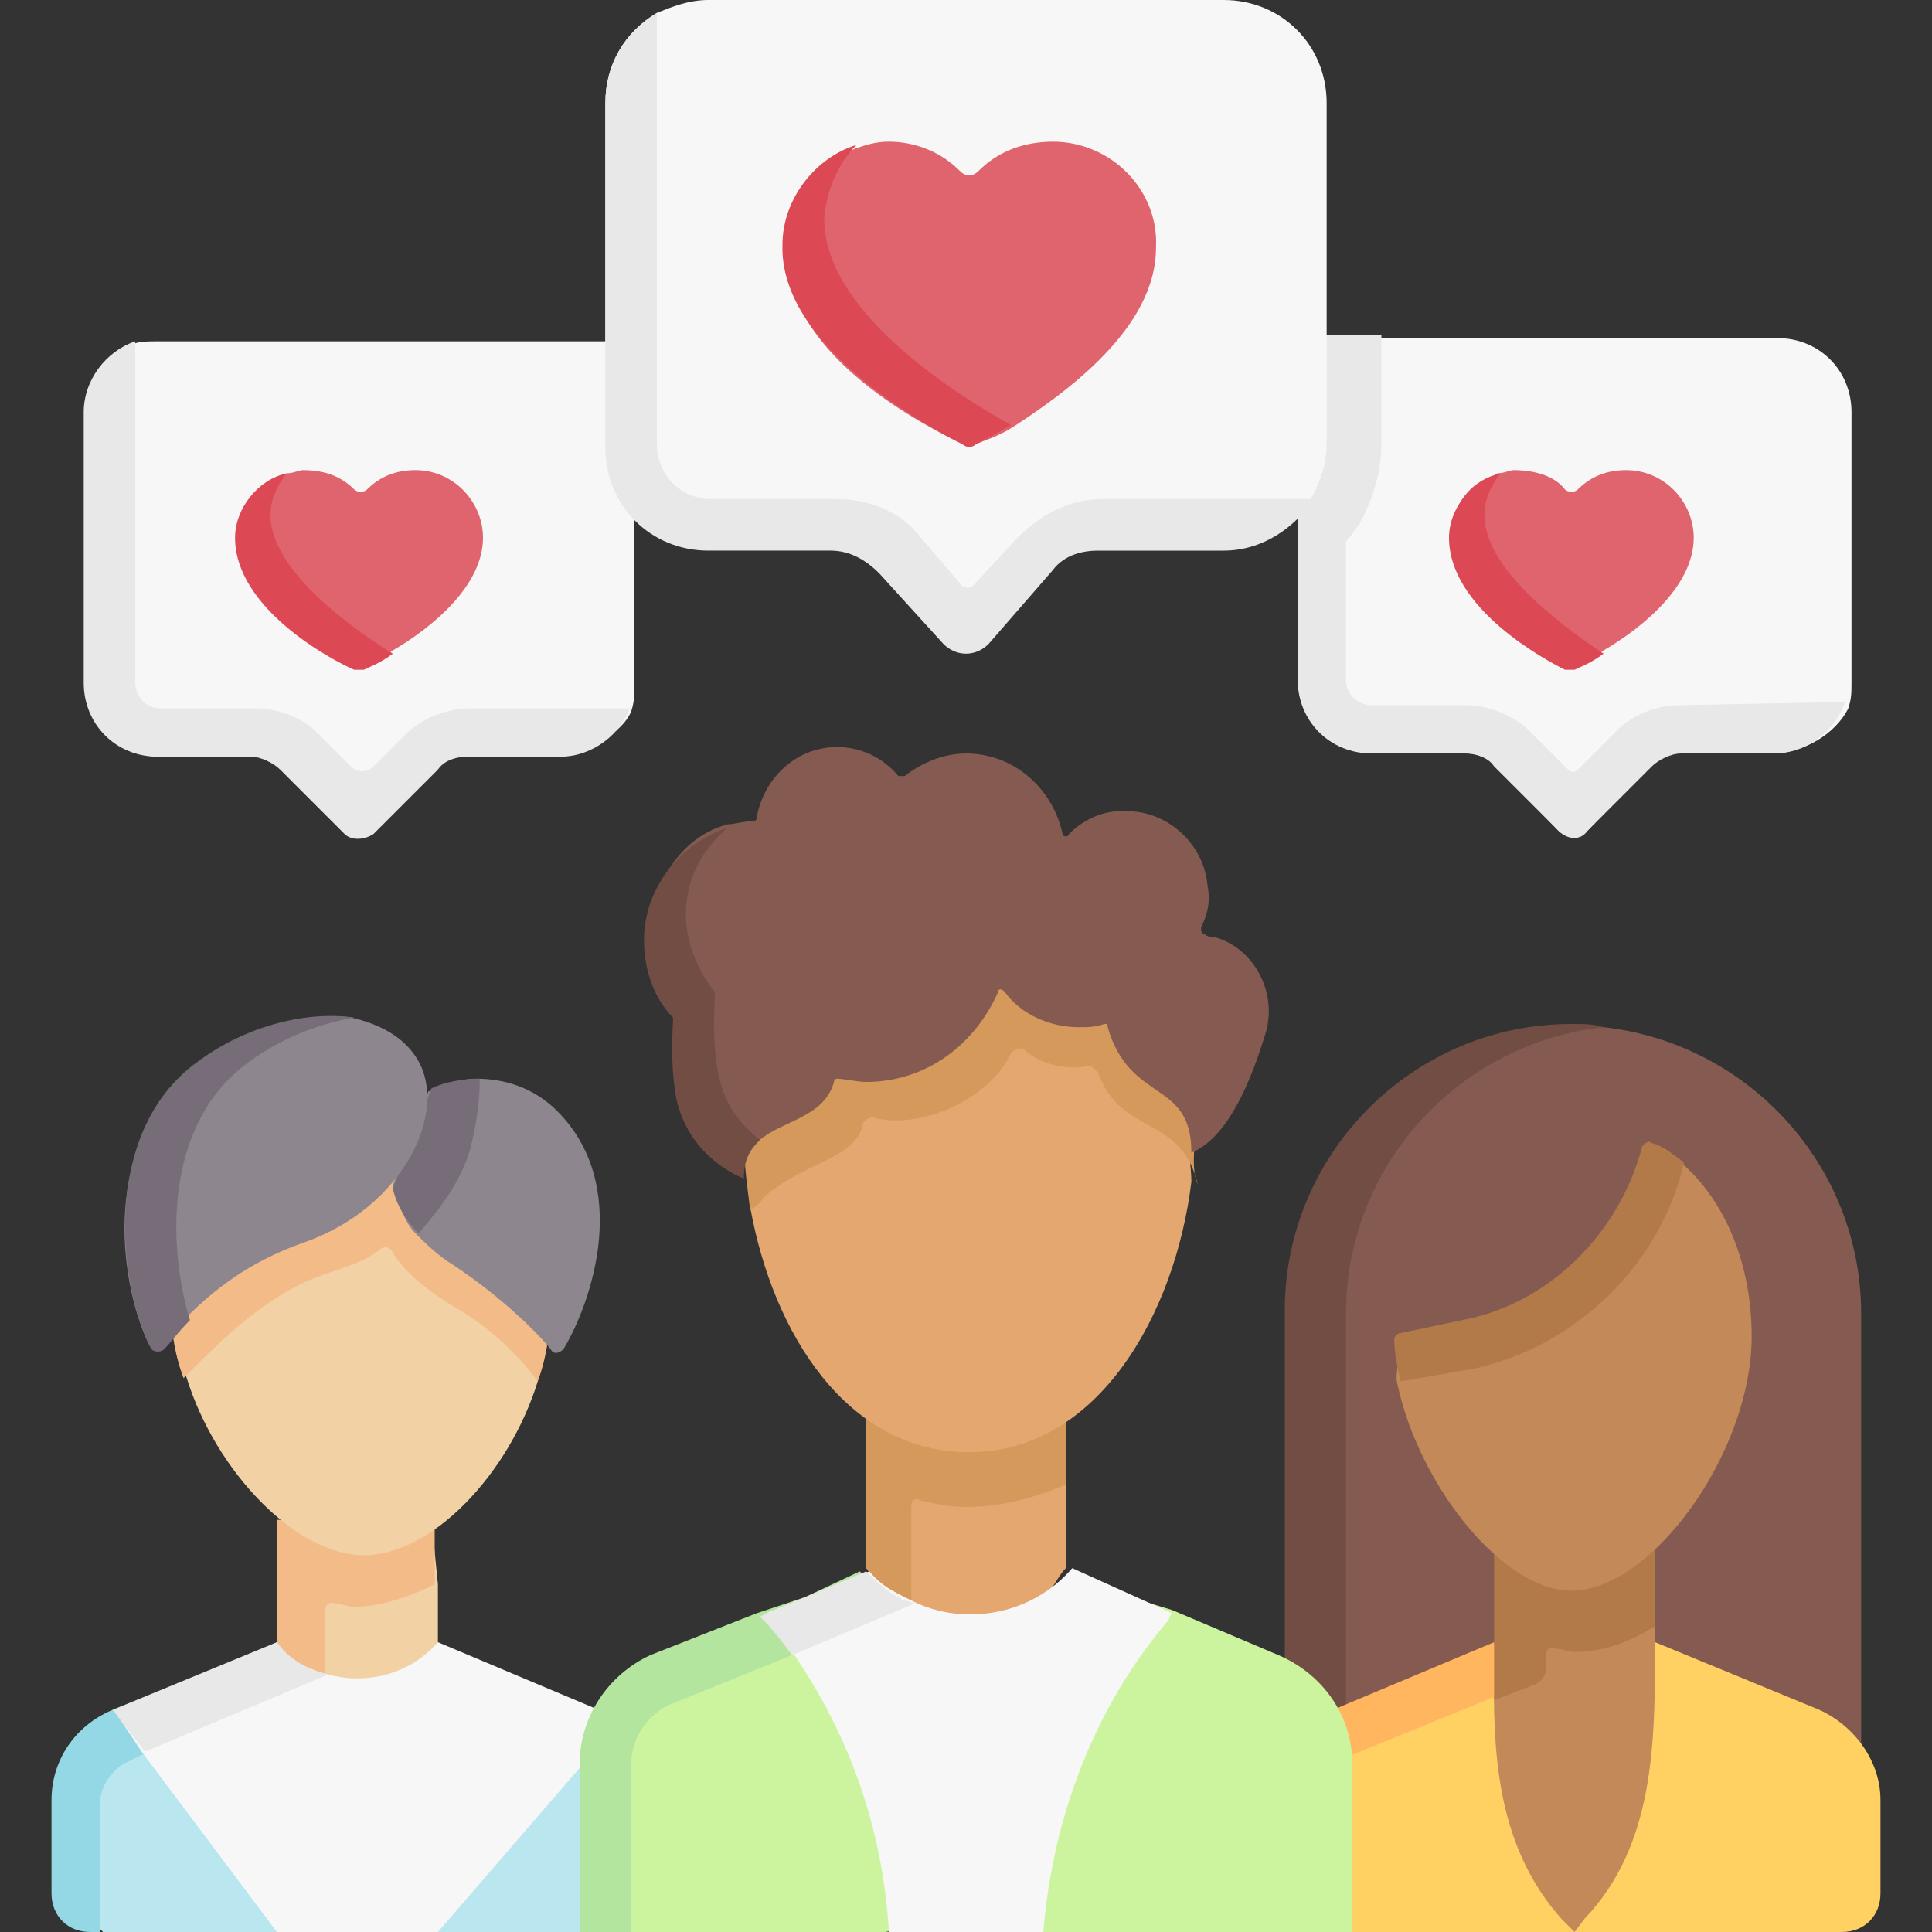 <svg xmlns="http://www.w3.org/2000/svg" xmlns:xlink="http://www.w3.org/1999/xlink" id="Capa_1" x="0px" y="0px" width="60px" height="60px" viewBox="0 0 60 60" style="enable-background:new 0 0 60 60;" xml:space="preserve"><rect x="0" y="0" width="60" height="60" fill="#333333" stroke="none"/><style type="text/css">	.st0{fill:#855B51;}	.st1{fill:#724D44;}	.st2{fill:#C48958;}	.st3{fill:#FFD163;}	.st4{fill:#FFB65F;}	.st5{fill:#B27A49;}	.st6{fill:#BAE6EF;}	.st7{fill:#F2D1A5;}	.st8{fill:#94D8E6;}	.st9{fill:#F8F7F7;}	.st10{fill:#F2BB88;}	.st11{fill:#E8E8E8;}	.st12{fill:#8E868E;}	.st13{fill:#766D78;}	.st14{fill:#DF646E;}	.st15{fill:#DC4955;}	.st16{fill:#E3A76F;}	.st17{fill:#CCF49F;}	.st18{fill:#D6995C;}	.st19{fill:#B3E59F;}</style><g>	<path class="st0" d="M57.8,54.6V40.8c0-4.6-3.5-8.4-8-8.9c-0.3,0-0.6,0-0.9,0c-4.9,0-8.7,4-8.7,8.9l0,13.7L57.8,54.6z"></path>	<path class="st1" d="M49.8,31.9c-4.5,0.5-8,4.3-8,8.9v13.7l-1.9,0V40.7c0-4.9,4-8.9,8.9-8.9C49.2,31.8,49.5,31.8,49.8,31.9  L49.8,31.9z"></path>	<path class="st2" d="M51.4,59.6v-9.4L51,49.2l0.4-3.2h-5l0.2,5.1l-0.2,1.7v6.9l2.5,0.4L51.4,59.6z"></path>	<path class="st3" d="M46.3,51.3l-4.9,1.9L42,60h6.9l-0.4-0.4c-1.7-1.9-2.1-4.3-2.1-6.9C46.4,52.2,46.3,51.8,46.3,51.3L46.3,51.3z"></path>	<path class="st4" d="M46.4,52.7L46.4,52.7l-4.9,2l-0.1-1.6l5-2.1l0.2,0.8L46.4,52.7z"></path>	<path class="st3" d="M56.5,53.1L51.4,51c0,3.1,0,6.3-2.2,8.6L48.9,60h8.3c0.7,0,1.2-0.5,1.2-1.2v-2.9  C58.4,54.7,57.6,53.6,56.5,53.1z"></path>	<path class="st5" d="M46.4,46L46.4,46c0,0,0,4.3,0,4.3c0,0,0,1.9,0,2.5l1.3-0.5c0.2-0.1,0.3-0.3,0.3-0.4v-0.5  c0-0.1,0.1-0.3,0.3-0.2c0.2,0,0.4,0.1,0.6,0.1c0.9,0,1.7-0.3,2.5-0.8V46L46.4,46L46.4,46z"></path>	<path class="st2" d="M43.5,41.8c0,0.4-0.2,0.8-0.1,1.2c0.7,3.2,3.3,6.4,5.4,6.4c2.5,0,5.6-4.3,5.6-7.9c0-2.2-0.8-4.2-2.2-5.4  c-0.3-0.2-0.5-0.2-0.9-0.4c-0.1-0.1-0.2,0-0.3,0.1c-0.7,2.7-2.9,4.9-5.7,5.4l-1.7,0.3C43.6,41.7,43.5,41.8,43.5,41.8z"></path>	<path class="st5" d="M45.8,42.5c3.2-0.7,5.8-3.3,6.5-6.4c-0.3-0.2-0.6-0.5-1-0.6c-0.1-0.1-0.2,0-0.3,0.1c-0.7,2.7-2.9,4.9-5.6,5.4  l-1.9,0.4c-0.1,0-0.2,0.1-0.2,0.2v0c0,0.4,0.1,0.9,0.2,1.3L45.8,42.5z"></path>	<path class="st6" d="M20.6,53.9l-7-2.5c-1.3,1.5-3.6,1.3-4.9-0.2l-5,2.1c-1.1,0.5-1.9,1.4-1.9,2.6v2.7c0,0.7,0.5,1.2,1.2,1.2  L3.2,60h5.4l2.4-0.3l2.6,0.3h4.5l2.5-0.4V53.9z"></path>	<path class="st7" d="M13.4,47.2H8.9l0,3.6c0.4,0.5,0.7,1.1,1.3,1.3c1.2,0.3,2.5,0,3.4-1l0,0v-1.9L13.4,47.2z"></path>	<path class="st8" d="M9.7,52.1l-5.3,2.4l-0.4,0.2c-0.5,0.2-0.9,0.8-0.9,1.3V60H2.8c-0.7,0-1.2-0.5-1.2-1.2v-2.9  c0-1.2,0.7-2.3,1.9-2.8l4.9-1.9C8.7,51.6,9.7,52.1,9.7,52.1L9.7,52.1z"></path>	<path class="st9" d="M19.3,53.4L13.6,60h-5l-4.2-5.6l-0.8-1.2l2.7-1L8.6,51c1.3,1.5,3.7,1.5,5,0v0L19.3,53.4z"></path>	<path class="st10" d="M10.2,47.2H8.6v2V51v0.2l1.2,0.8c0,0,0.3,0,0.3,0v-2c0-0.1,0.1-0.3,0.3-0.2c0.2,0,0.4,0.1,0.6,0.1  c0.8,0,1.7-0.3,2.5-0.7v-2H10.2z"></path>	<g>		<path class="st11" d="M10.2,52L10.2,52l-5.7,2.4l-1-1.3L8.6,51C8.7,51.1,9,51.7,10.2,52z"></path>	</g>	<path class="st7" d="M16.9,40.4c0-3.8-1.9-6.1-5.7-6.1s-5.7,2.3-5.7,6.1c0,0.8,0,1.6,0.3,2.4c0.9,2.9,3.4,5.5,5.5,5.5  c2.1,0,4.5-2.5,5.4-5.4C16.8,42.1,16.9,41.2,16.9,40.4L16.9,40.4z"></path>	<path class="st10" d="M14.4,35c-0.4,0-0.8,0.1-1.1,0.3l0,0c0-0.3-0.1-0.6-0.2-0.8c-0.6-0.1-1.2-0.2-1.9-0.2c-3.8,0-5.9,2.3-5.9,6.1  c0,0.8,0.1,1.6,0.4,2.4c0.1-0.1,0.2-0.2,0.3-0.3c0.8-0.8,2-2,3.5-2.7c0.9-0.4,1.7-0.5,2.3-1c0.1-0.1,0.3-0.1,0.4,0.1  c0.3,0.5,0.9,1.1,2.1,1.8c1,0.6,1.9,1.5,2.4,2.2c0.3-0.8,0.4-1.7,0.4-2.5C17,37.9,16.1,36,14.4,35L14.4,35z"></path>	<path class="st12" d="M13.3,33.9c0.4-0.2,1-0.4,1.5-0.4c0.9,0,1.8,0.3,2.5,1c2.3,2.3,1.1,5.9,0.2,7.4c-0.1,0.1-0.3,0.2-0.4,0  c-0.4-0.5-1.5-1.6-3-2.6c-0.5-0.3-0.9-0.7-1.2-1c-0.4-0.4-0.5-1-0.7-1.5L13.3,33.9z"></path>	<path class="st13" d="M14.6,35.7c-0.3,1-0.9,1.8-1.6,2.6c-0.4-0.4-0.7-0.9-0.8-1.4l1.2-3.1c0.4-0.2,1-0.3,1.5-0.3  C14.9,34.2,14.8,34.9,14.6,35.7z"></path>	<path class="st12" d="M12.9,32.8c-0.4-0.6-1.1-1-2-1.2c-1.4-0.2-3.2,0.4-4.8,1.6c-3,2.2-2.4,6.6-1.5,8.5c0.1,0.2,0.3,0.2,0.4,0  c0.2-0.2,0.4-0.4,0.8-0.8c0.8-0.8,1.9-1.7,3.6-2.3C12.6,37.5,14,34.4,12.9,32.8z"></path>	<path class="st13" d="M11,31.6c-1.1,0.2-2.2,0.6-3.3,1.4c-2.6,1.9-2.5,5.7-1.8,8c-0.4,0.4-0.6,0.7-0.8,0.9C5,42,4.8,42,4.7,41.9  c-1-1.9-1.6-6.7,1.4-8.9C7.7,31.8,9.6,31.4,11,31.6z"></path>	<path class="st9" d="M17.2,23.4l-2.8,0c-0.3,0-0.7,0.1-0.9,0.4l-1.9,1.9c-0.3,0.2-0.7,0.2-0.9,0l-1.9-1.8c-0.2-0.2-0.6-0.4-0.9-0.4  H5c-1.3,0-2.3-1-2.3-2.3v-8.2c0-1,0.5-2,1.4-2.3c0.2-0.1,0.5-0.1,0.8-0.1h14.8v10.7c0,0.3,0,0.5-0.1,0.8  C19.3,22.8,18.2,23.4,17.2,23.4L17.2,23.4z"></path>	<path class="st11" d="M19.6,21.9c-0.3,0.9-1.2,1.6-2.2,1.6h-2.9c-0.3,0-0.7,0.1-0.9,0.4l-2,2c-0.3,0.2-0.7,0.2-0.9,0l-2-2  c-0.2-0.2-0.6-0.4-0.9-0.4H4.9c-1.3,0-2.3-1-2.3-2.3v-8.4c0-1,0.7-1.9,1.6-2.2v10.6c0,0.4,0.3,0.8,0.8,0.8h2.9c0.8,0,1.5,0.3,2,0.8  l1,1c0.2,0.2,0.5,0.2,0.7,0l1-1c0.5-0.5,1.3-0.8,2-0.8H19.6z"></path>	<g>		<path class="st14" d="M11,15.2c0.1,0.1,0.3,0.1,0.4,0c0.4-0.4,0.9-0.6,1.5-0.6c1.2,0,2.1,1,2.1,2.1c0,1.5-1.6,2.8-2.8,3.5   c-0.4,0.3-0.7,0.3-0.9,0.4c-0.1,0-0.2,0-0.3,0c-0.7-0.3-3.5-1.8-3.5-3.9c0-0.9,0.4-1.6,1.2-1.9c0.1,0,0.2-0.1,0.2-0.1   c0.2,0,0.4-0.1,0.5-0.1C10.1,14.6,10.6,14.8,11,15.2L11,15.2z"></path>		<path class="st15" d="M12.2,20.3c-0.4,0.3-0.7,0.4-0.9,0.5c-0.1,0-0.2,0-0.3,0c-0.7-0.3-3.7-1.9-3.7-4.1c0-0.9,0.7-1.8,1.6-2   c-0.3,0.4-0.5,0.8-0.5,1.3C8.4,17.7,10.9,19.5,12.2,20.3z"></path>	</g>	<path class="st9" d="M55,23.4h-2.9c-0.3,0-0.7,0.1-0.9,0.4l-1.9,2c-0.3,0.2-0.7,0.2-0.9,0l-1.9-2c-0.2-0.2-0.6-0.4-0.9-0.4h-2.9  c-1.3,0-2.3-1-2.3-2.3l0.2-10.4l2.4-0.2h12.2c1.3,0,2.3,1,2.3,2.3v8.4c0,0.3,0,0.5-0.1,0.8C57,22.8,56,23.4,55,23.4L55,23.4z"></path>	<g>		<path class="st14" d="M48.6,15.2c0.1,0.1,0.3,0.1,0.4,0c0.4-0.4,0.9-0.6,1.5-0.6c1.2,0,2.1,1,2.1,2.1c0,1.5-1.6,2.8-2.8,3.5   c-0.4,0.3-0.7,0.3-0.9,0.4c-0.1,0-0.2,0-0.3,0c-0.7-0.3-3.5-1.8-3.5-3.9c0-0.9,0.4-1.6,1.2-1.9c0.1,0,0.2-0.1,0.2-0.1   c0.2,0,0.4-0.1,0.5-0.1C47.7,14.6,48.3,14.8,48.6,15.2L48.6,15.2z"></path>		<path class="st15" d="M49.8,20.3c-0.4,0.3-0.7,0.4-0.9,0.5c-0.1,0-0.2,0-0.3,0C48,20.5,45,18.9,45,16.7c0-0.9,0.7-1.8,1.6-2   c-0.3,0.4-0.5,0.8-0.5,1.3C46.1,17.7,48.6,19.5,49.8,20.3z"></path>	</g>	<path class="st11" d="M52.2,21.9c-0.8,0-1.5,0.3-2,0.8L49,23.9c-0.1,0.1-0.2,0.1-0.3,0l-1.2-1.2c-0.5-0.5-1.3-0.8-2-0.8h-2.9  c-0.4,0-0.8-0.3-0.8-0.8v-4.2c0-0.1,0-0.1,0.1-0.2c0.1-0.1,0.2-0.3,0.3-0.4c0.4-0.7,0.7-1.6,0.7-2.5v-3.4h-2.6v10.7  c0,1.3,1,2.3,2.3,2.3h2.9c0.3,0,0.7,0.1,0.9,0.4l2,2c0.3,0.3,0.7,0.3,0.9,0l2-2c0.2-0.2,0.6-0.4,0.9-0.4h2.9c1,0,1.9-0.7,2.2-1.6  L52.2,21.9L52.2,21.9z"></path>	<path class="st9" d="M37.7,16.8l-3.5,0.1c-0.6,0-1.1,0.2-1.4,0.6l-2,2.2c-0.4,0.4-1,0.4-1.4,0l-1.9-2.3c-0.4-0.4-0.9-0.7-1.5-0.7  l-4,0.2c-1.8,0-3.2-1.4-3.2-3.2V3.2c0-1.2,0.6-2.2,1.6-2.8C20.9,0.2,21.4,0,22,0h16c1.8,0,3.2,1.4,3.2,3.2v10.6  c0,0.6-0.2,1.2-0.5,1.7C40.3,16.5,38.9,16.8,37.7,16.8L37.7,16.8z"></path>	<path class="st11" d="M40.8,15.5c-0.6,0.9-1.6,1.6-2.8,1.6h-3.9c-0.6,0-1.1,0.2-1.4,0.6l-2,2.3c-0.4,0.4-1,0.4-1.4,0l-2-2.2  c-0.4-0.4-0.9-0.7-1.5-0.7H22c-1.8,0-3.2-1.4-3.2-3.2V3.2c0-1.2,0.6-2.2,1.6-2.8v13.4c0,0.9,0.7,1.7,1.7,1.7h3.9c1,0,2,0.4,2.6,1.2  l1.2,1.4c0.1,0.2,0.4,0.2,0.5,0l1.3-1.4c0.7-0.7,1.6-1.2,2.6-1.2H40.8z"></path>	<path class="st14" d="M29.8,5.3c0.2,0.2,0.4,0.2,0.6,0c0.6-0.6,1.4-0.9,2.3-0.9c1.8,0,3.3,1.5,3.2,3.3c0,2.5-2.8,4.5-4.5,5.6  c-0.5,0.3-0.9,0.4-1.1,0.5c-0.1,0.1-0.3,0.1-0.4,0c-1-0.5-5.5-2.7-5.4-5.9c0-1.4,0.8-2.8,2.1-3.3c0.3-0.1,0.6-0.2,1-0.2  C28.4,4.4,29.2,4.7,29.8,5.3L29.8,5.3z"></path>	<path class="st15" d="M31.4,13.2c-0.5,0.3-0.9,0.5-1.1,0.6c-0.1,0.1-0.3,0.1-0.4,0c-1-0.5-5.7-3-5.6-6.2c0-1.4,1-2.7,2.3-3.1  c-0.6,0.6-0.9,1.4-1,2.2C25.5,9.6,29.6,12.2,31.4,13.2z"></path>	<path class="st16" d="M33.2,42.3h-6.3l0.3,4.2l-0.3,2.2l0,0c0.3,0.3,0.5,0.7,0.8,0.9c1.3,0.9,3.2,1,4.5,0.2  c0.4-0.2,0.6-0.8,0.9-1.1l0,0V46l-0.3-0.4L33.2,42.3z"></path>	<path class="st17" d="M39.7,51.4l-3.3-1.4l-3.3-1c-1.7,1.9-4.6,2.1-6.3,0.2l-6.3,2.2c-1.4,0.6-2.2,1.9-2.2,3.4l0.1,5l1.2,0.2h7.9  l2.6-0.6l2.3,0.6H42v-5.2C42,53.3,41.1,52,39.7,51.4z"></path>	<path class="st18" d="M28.5,42.3h-1.6V46v2.7c0.2,0.2,0.1,0.6,0.3,0.8c0.3,0.2,0.8,0.2,1.1,0.3h0l0-3c0-0.2,0.1-0.3,0.3-0.2  c0.4,0.1,0.9,0.2,1.4,0.2c1.1,0,2.2-0.3,3.1-0.7v-3.7L28.5,42.3L28.5,42.3z"></path>	<path class="st19" d="M28.2,49.8l-3.6,1.6l-3.7,1.5c-0.8,0.3-1.3,1.1-1.3,1.9V60h-1.6v-5.2c0-1.5,0.9-2.8,2.2-3.4l3.3-1.3l1.5-0.5  l1.7-0.8C27.2,49.3,27.7,49.6,28.2,49.8L28.2,49.8z"></path>	<path class="st9" d="M36.4,50.1c-0.1,0.1-0.1,0.2-0.1,0.2c-2.3,2.7-3.6,6.1-3.9,9.7V60h-4.8v-0.1c-0.2-3.1-1.2-6-3-8.6  c-0.3-0.4-0.5-0.8-0.8-1.2l0,0l3.2-1.3c0.4,0.5,0.9,0.7,1.5,1c1.6,0.7,3.6,0.3,4.8-1.1l0,0L36.4,50.1z"></path>	<path class="st11" d="M28.4,49.8l-3.8,1.6c-0.3-0.4-0.6-0.8-1-1.2l0,0l3.3-1.4c0.3,0.3,0.6,0.6,1,0.8c0,0,0.1,0,0.1,0.1  C28.1,49.7,28.2,49.7,28.4,49.8L28.4,49.8z"></path>	<path class="st16" d="M36.9,35.2c0-4.5-2.3-8.2-6.8-8.2s-6.6,3.7-6.6,8.2c0,0.8-0.3,1.6-0.2,2.3c0.7,3.9,3,7.6,6.8,7.6  c4,0,6.4-4.3,6.9-8.4C37,36.3,36.9,35.7,36.9,35.2L36.9,35.2z"></path>	<path class="st18" d="M37.1,35.3c0-3.3-1.3-6.2-3.8-7.5c-0.1,0.1-0.2,0-0.2-0.1c-0.9-0.4-1.9-0.6-3-0.6c-4.5,0-7,3.7-7,8.2  c0,0.8,0.1,1.5,0.2,2.3c0.1-0.1,0.3-0.2,0.4-0.4c1.2-1.1,2.9-1.2,3.1-2.3c0-0.1,0.2-0.2,0.3-0.2c1.4,0.4,3.6-0.5,4.3-2  c0.1-0.1,0.3-0.2,0.4-0.1c0.7,0.6,1.6,0.6,2,0.5c0.1,0,0.2,0.1,0.3,0.2c0.7,2,2.6,1.3,3.1,3.5C37,36.3,37.1,35.8,37.1,35.3  L37.1,35.3z"></path>	<g>		<path class="st0" d="M37.7,29.1c-0.1,0-0.2,0-0.3-0.1c-0.1,0-0.1-0.1-0.1-0.2c0.2-0.4,0.3-0.8,0.2-1.3c-0.1-1.2-1.1-2.2-2.3-2.3   c-0.8-0.1-1.5,0.2-2,0.7C33.2,26,33,26,33,25.9c-0.3-1.4-1.5-2.5-3-2.5c-0.7,0-1.4,0.3-1.9,0.7c-0.1,0-0.1,0-0.2,0   c-0.5-0.6-1.2-0.9-1.9-0.9c-1.3,0-2.3,1-2.5,2.2c0,0.1-0.1,0.1-0.1,0.1c-0.3,0-0.6,0.1-0.8,0.1c-1.5,0.4-2.4,1.9-2.4,3.5   c0,0.9,0.3,1.6,0.9,2.3c0,0,0,0.1,0,0.1c0,0.2-0.1,1.4,0.1,2.5c0.4,1.9,1.8,2.5,1.8,2.5c0-0.6,0.3-0.8,0.6-1.1   c0.7-0.6,2-0.7,2.3-1.8c0-0.1,0.1-0.1,0.1-0.1c0.2,0,0.6,0.1,0.9,0.1c1.9,0,3.4-1.2,4.1-2.8c0-0.1,0.1-0.1,0.2,0   c0.5,0.7,1.4,1.1,2.3,1.1c0.3,0,0.5,0,0.8-0.1c0.1,0,0.1,0,0.1,0.1c0.7,2.4,2.6,1.6,2.6,3.9c1.2-0.5,1.9-2.4,2.3-3.7   C39.7,30.8,38.9,29.4,37.7,29.1L37.7,29.1z"></path>	</g>	<g>		<path class="st1" d="M23.6,35.4c-0.3,0.3-0.5,0.6-0.5,1.2c0,0-1.7-0.6-2.1-2.5c-0.2-1.1-0.1-2.2-0.1-2.4c0,0,0-0.1,0-0.1   c-0.6-0.6-0.9-1.5-0.9-2.4c0-1.6,1.1-3,2.6-3.5c-0.8,0.7-1.3,1.6-1.3,2.7c0,0.9,0.4,1.8,0.9,2.4c0,0,0,0.1,0,0.1   c0,0.2-0.1,1.4,0.1,2.4C22.5,34.4,23.1,35,23.6,35.4L23.6,35.4z"></path>	</g></g></svg>